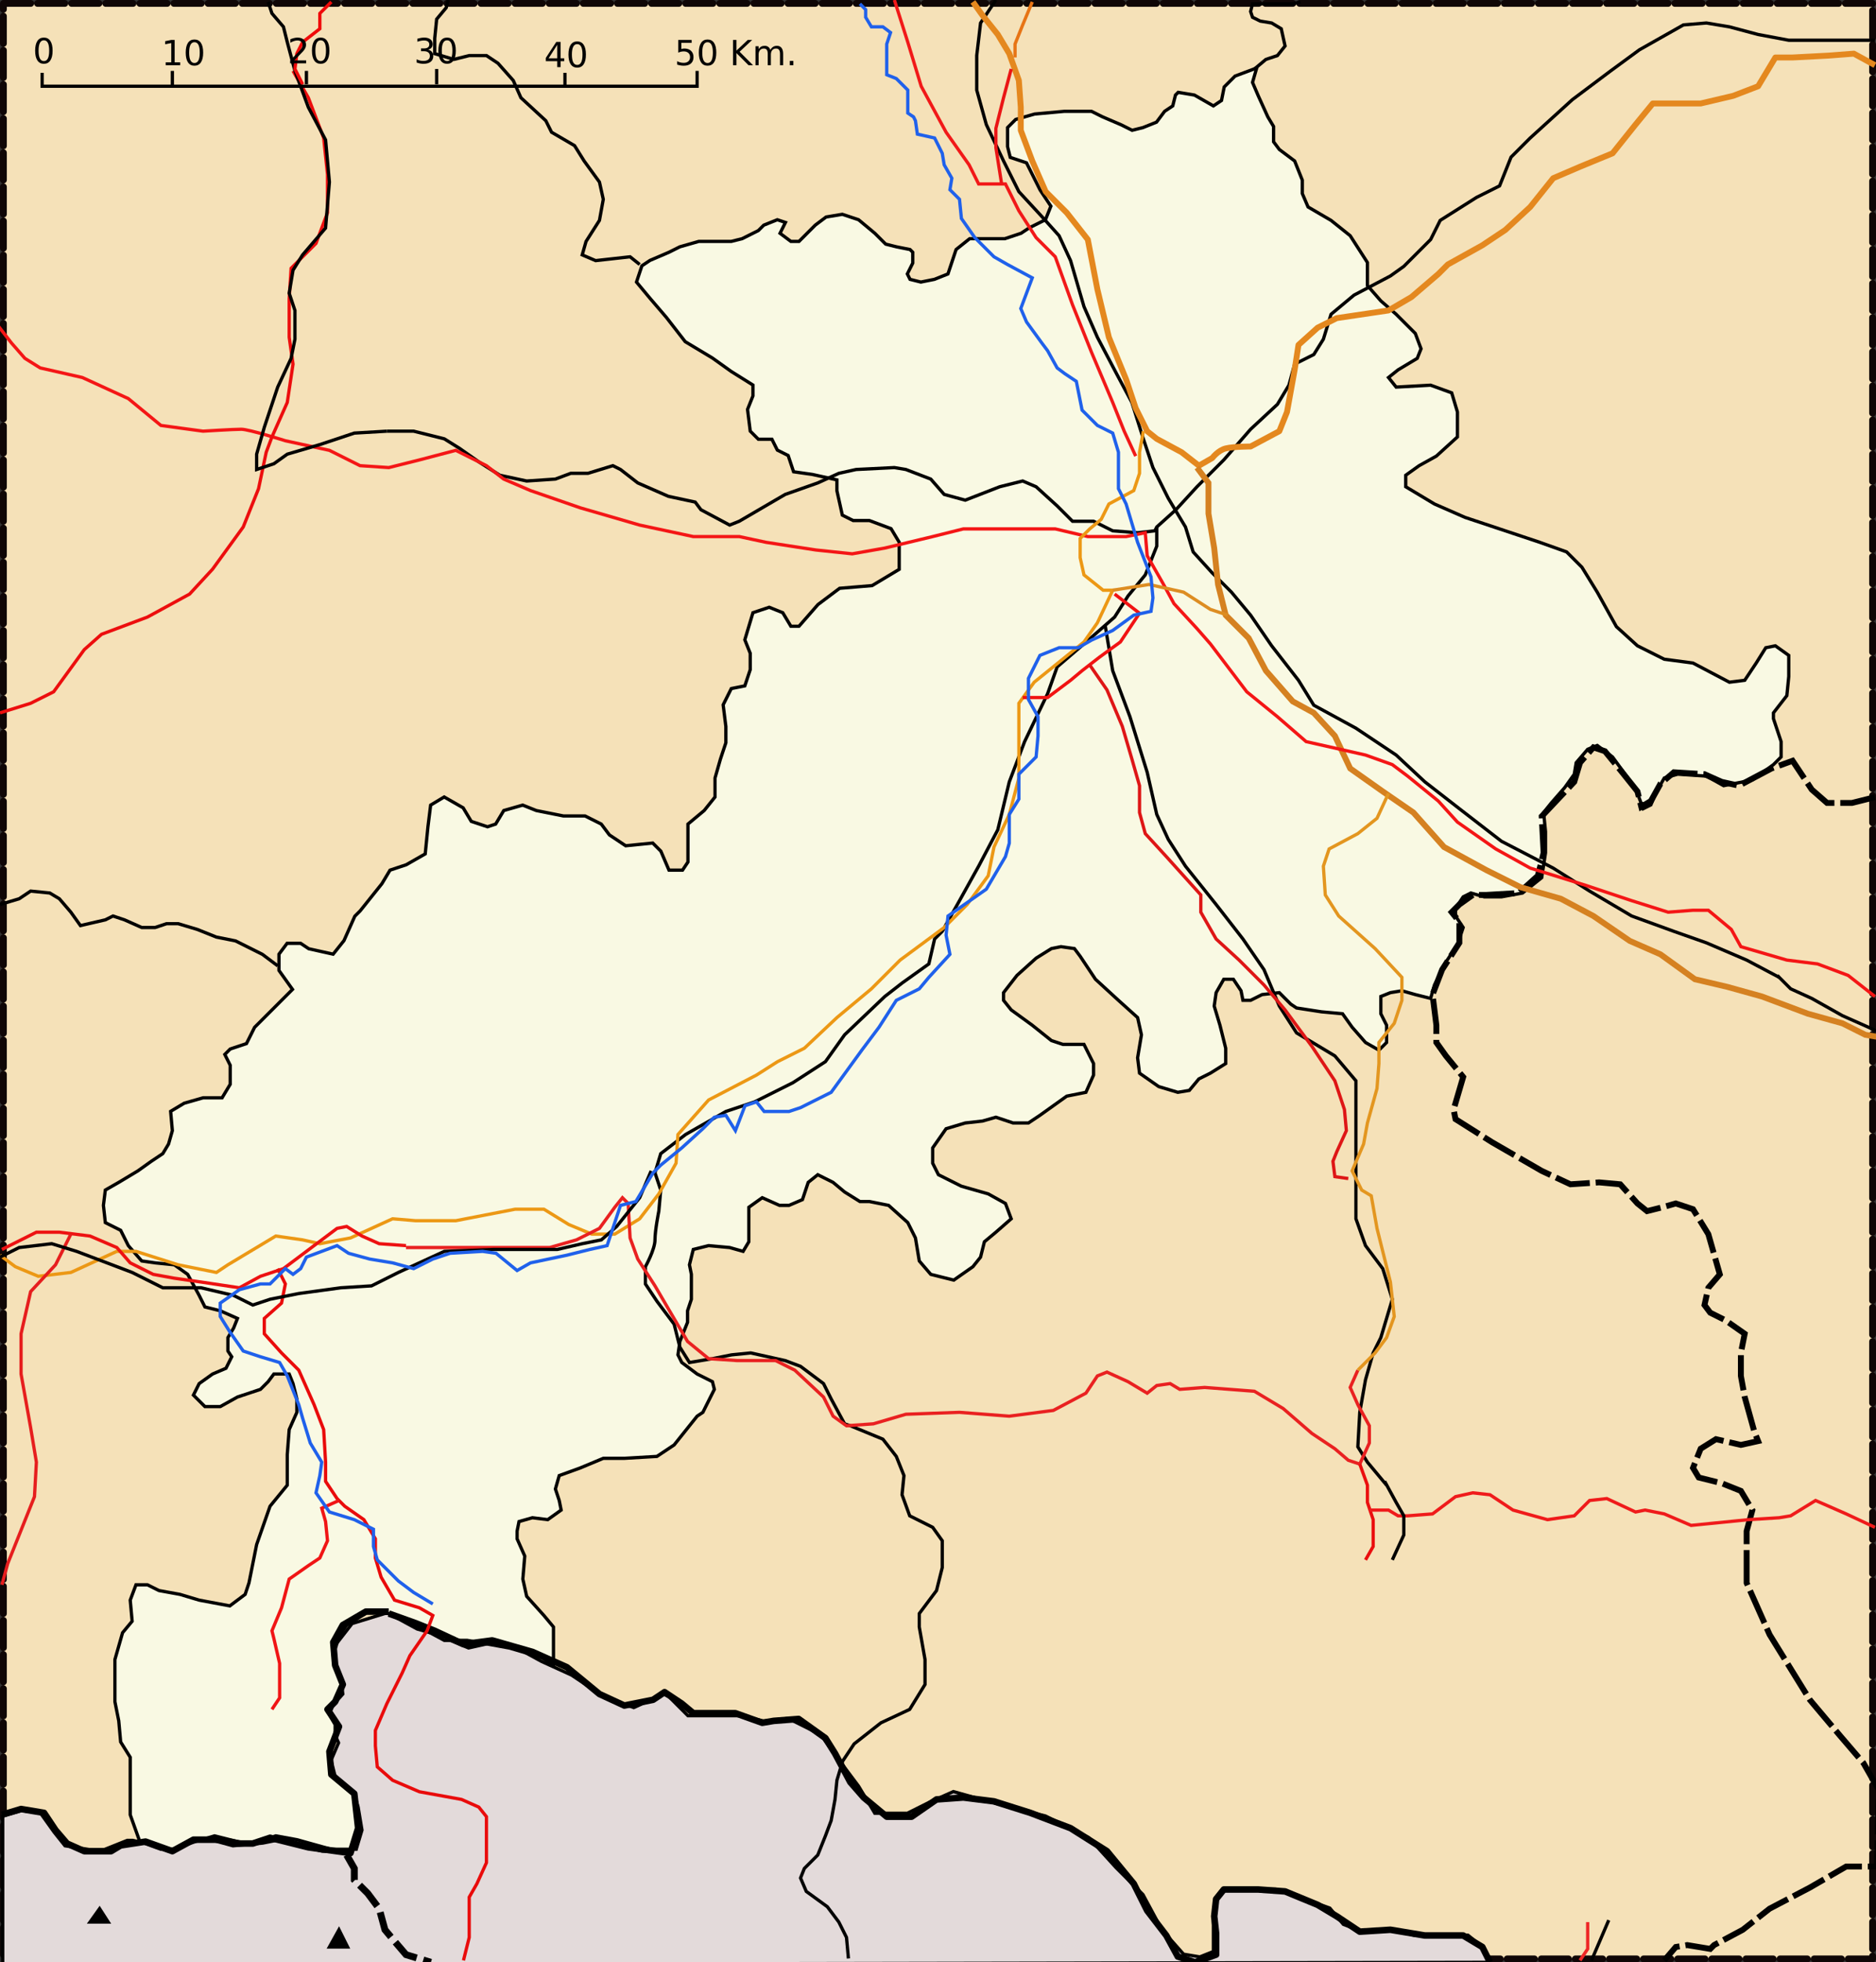 <?xml version="1.0" encoding="UTF-8" standalone="no"?>
<!-- Created with Inkscape (http://www.inkscape.org/) -->
<svg
   xmlns:dc="http://purl.org/dc/elements/1.1/"
   xmlns:cc="http://web.resource.org/cc/"
   xmlns:rdf="http://www.w3.org/1999/02/22-rdf-syntax-ns#"
   xmlns:svg="http://www.w3.org/2000/svg"
   xmlns="http://www.w3.org/2000/svg"
   xmlns:sodipodi="http://sodipodi.sourceforge.net/DTD/sodipodi-0.dtd"
   xmlns:inkscape="http://www.inkscape.org/namespaces/inkscape"
   width="573"
   height="599"
   id="svg2"
   sodipodi:version="0.32"
   inkscape:version="0.44"
   version="1.0"
   sodipodi:docbase="C:\Documents and Settings\GQG\Mes documents\Mes images\CARTES SVG"
   sodipodi:docname="573x599-Carte-Haute-Garonne-A.svg">
  <rect width="100%" height="100%" fill="#333333" stroke="none"/>
  <defs
     id="defs4" />
  <sodipodi:namedview
     id="base"
     pagecolor="#ffffff"
     bordercolor="#666666"
     borderopacity="1.0"
     inkscape:pageopacity="0.0"
     inkscape:pageshadow="2"
     inkscape:zoom="0.85475793"
     inkscape:cx="286.5"
     inkscape:cy="299.5"
     inkscape:document-units="px"
     inkscape:current-layer="layer1"
     inkscape:window-width="1024"
     inkscape:window-height="708"
     inkscape:window-x="-4"
     inkscape:window-y="-4" />
  <g
     inkscape:label="Calque 1"
     inkscape:groupmode="layer"
     id="layer1"
     transform="translate(-536.357,-430.005)">
    <rect
       style="opacity:1;fill:#f5e1b8;fill-opacity:1;stroke:#0f0606;stroke-width:2.084;stroke-linecap:round;stroke-linejoin:round;stroke-miterlimit:4;stroke-dasharray:8.335, 2.084;stroke-dashoffset:0;stroke-opacity:1"
       id="rect24203"
       width="570.916"
       height="596.916"
       x="537.399"
       y="431.047" />
    <path
       style="fill:#e3dada;fill-rule:evenodd;stroke:black;stroke-width:1px;stroke-linecap:butt;stroke-linejoin:miter;stroke-opacity:1;fill-opacity:1"
       d="M 0.827,554.328 L 0.827,599.827 L 454.993,599 L 452.511,594.036 L 448.375,590.727 L 440.102,590.727 L 431.83,590.727 L 425.211,589.073 L 416.939,589.9 L 410.321,587.418 L 406.185,582.455 L 397.085,579.146 L 389.639,576.664 L 373.921,576.664 L 371.44,579.146 L 370.612,586.591 L 370.612,595.691 L 366.476,597.345 L 361.512,596.518 L 354.894,589.073 L 349.104,578.319 L 340.831,570.046 L 332.558,560.946 L 319.322,554.328 L 306.086,551.019 L 291.195,546.883 L 283.75,550.192 L 277.132,553.501 L 267.205,553.501 L 262.241,545.228 L 257.278,538.61 L 250.66,529.51 L 240.733,524.547 L 233.287,525.374 L 226.669,523.719 L 219.224,523.719 L 210.124,523.719 L 204.333,517.929 L 202.679,517.101 L 193.579,521.238 L 184.479,517.929 L 174.552,511.31 L 165.452,507.174 L 156.352,502.211 L 150.561,501.383 L 143.116,503.038 L 133.189,498.902 L 127.398,497.247 L 118.298,492.284 L 107.544,495.593 L 101.753,503.038 L 103.407,512.965 L 103.407,516.274 L 100.098,524.547 L 103.407,531.992 L 100.926,537.783 L 100.926,541.919 L 105.062,547.71 L 109.198,552.673 L 108.371,561.773 L 106.716,565.082 L 98.444,565.082 L 84.38,561.773 L 80.244,562.601 L 71.144,563.428 L 62.044,560.946 L 51.29,564.255 L 40.536,561.773 L 38.881,561.773 L 30.609,565.082 L 19.854,563.428 L 16.545,559.292 L 12.409,553.501 L 6.618,552.673 L 0.827,554.328 z "
       id="path26036"
       transform="translate(536.357,430.005)" />
    <path
       style="fill:#f9f9e3;fill-rule:evenodd;stroke:black;stroke-width:1px;stroke-linecap:butt;stroke-linejoin:miter;stroke-opacity:1;fill-opacity:1"
       d="M 383.849,20.745 L 377.23,23.227 L 373.921,26.536 L 373.094,30.673 L 370.612,32.327 L 364.822,29.018 L 359.858,28.191 L 359.031,29.018 L 358.203,32.327 L 355.722,33.982 L 353.24,37.291 L 349.104,38.945 L 345.795,39.772 L 342.486,38.118 L 336.695,35.636 L 333.386,33.982 L 325.113,33.982 L 316.013,34.809 L 310.222,36.463 L 307.741,38.945 L 307.741,44.736 L 308.568,48.045 L 313.531,49.7 L 317.668,57.972 L 320.977,62.936 L 319.322,67.072 L 314.359,69.554 L 311.877,71.208 L 306.913,72.863 L 300.295,72.863 L 296.159,72.863 L 292.023,76.172 L 289.541,83.617 L 285.405,85.272 L 281.268,86.099 L 277.959,85.272 L 277.132,83.617 L 278.787,80.308 L 278.787,76.999 L 277.959,76.172 L 273.823,75.345 L 270.514,74.517 L 267.205,71.208 L 262.241,67.072 L 257.278,65.417 L 252.314,66.245 L 249.005,68.727 L 244.042,73.69 L 241.56,73.69 L 238.251,71.208 L 239.905,67.899 L 237.424,67.072 L 233.287,68.727 L 231.633,70.381 L 226.669,72.863 L 223.36,73.69 L 213.433,73.69 L 207.642,75.345 L 204.333,76.999 L 198.542,79.481 L 196.061,81.135 L 194.406,86.099 L 198.542,91.063 L 203.506,96.853 L 209.297,104.299 L 217.569,109.262 L 223.36,113.399 L 229.978,117.535 L 229.978,120.844 L 228.324,124.98 L 229.151,131.598 L 231.633,134.08 L 235.769,134.08 L 237.424,137.389 L 240.733,139.044 L 242.387,144.007 L 248.178,144.834 L 255.623,146.489 L 255.623,149.798 L 257.278,157.243 L 260.587,158.898 L 265.55,158.898 L 272.168,161.38 L 274.65,165.516 L 274.65,173.789 L 266.378,178.752 L 256.45,179.579 L 249.832,184.543 L 244.042,191.161 L 241.56,191.161 L 239.078,187.025 L 234.942,185.37 L 229.978,187.025 L 227.496,195.297 L 229.151,199.434 L 229.151,204.397 L 227.496,209.361 L 223.36,210.188 L 220.878,215.151 L 221.706,221.77 L 221.706,226.733 L 220.051,231.697 L 218.397,237.488 L 218.397,243.278 L 215.088,247.415 L 210.124,251.551 L 210.124,256.514 L 210.124,263.133 L 208.469,265.614 L 204.333,265.614 L 201.851,259.824 L 199.37,257.342 L 191.097,258.169 L 186.133,254.86 L 183.652,251.551 L 178.688,249.069 L 172.07,249.069 L 163.797,247.415 L 159.661,245.76 L 153.87,247.415 L 151.389,251.551 L 148.907,252.378 L 143.943,250.724 L 141.461,246.587 L 135.671,243.278 L 131.534,245.76 L 130.707,252.378 L 129.88,260.651 L 124.089,263.96 L 119.125,265.614 L 116.644,269.751 L 110.026,278.023 L 108.371,279.678 L 105.062,287.123 L 101.753,291.259 L 94.308,289.605 L 91.826,287.95 L 87.69,287.95 L 85.208,291.259 L 85.208,296.223 L 89.344,302.014 L 86.862,304.496 L 82.726,308.632 L 77.762,313.595 L 75.281,318.559 L 70.317,320.213 L 68.663,321.868 L 70.317,325.177 L 70.317,330.968 L 67.835,335.104 L 62.044,335.104 L 56.254,336.759 L 52.117,339.24 L 52.646,345.127 L 51.477,349.222 L 49.722,352.146 L 46.212,354.486 L 42.117,357.411 L 36.268,360.921 L 32.173,363.261 L 31.588,367.94 L 32.173,373.205 L 36.853,375.545 L 39.192,380.225 L 43.287,384.904 L 47.382,385.489 L 53.231,386.074 L 57.326,388.999 L 60.836,395.434 L 62.591,398.943 L 67.271,400.113 L 72.535,402.453 L 71.365,405.378 L 69.61,408.303 L 69.61,412.397 L 70.78,414.152 L 69.025,417.662 L 64.931,419.417 L 60.836,422.342 L 59.081,425.852 L 62.591,429.361 L 67.271,429.361 L 72.535,426.437 L 79.555,424.097 L 81.895,421.757 L 83.649,419.417 L 88.329,419.417 L 89.499,422.342 L 90.669,427.021 L 90.669,431.116 L 88.329,436.381 L 87.744,443.985 L 87.744,453.345 L 82.479,459.779 L 78.385,471.479 L 76.045,483.178 L 74.875,486.688 L 70.195,490.197 L 60.836,488.442 L 54.986,486.688 L 48.552,485.518 L 45.042,483.763 L 41.532,483.763 L 39.777,488.442 L 40.362,494.877 L 37.438,498.387 L 35.098,506.576 L 35.098,511.841 L 35.098,519.445 L 36.268,525.295 L 36.853,531.729 L 39.777,536.409 L 39.777,541.089 L 39.777,547.523 L 39.777,553.958 L 42.702,562.147 L 49.137,564.487 L 52.646,564.487 L 59.666,562.147 L 65.516,560.393 L 72.535,562.147 L 77.215,562.732 L 84.234,560.393 L 90.669,561.562 L 101.198,564.487 L 108.803,564.487 L 110.558,558.638 L 109.388,551.618 L 108.218,547.523 L 102.368,542.259 L 101.198,537.579 L 101.198,534.069 L 102.368,529.39 L 102.368,526.465 L 100.028,522.37 L 104.708,517.105 L 104.123,512.426 L 101.783,505.406 L 103.538,499.557 L 105.878,496.047 L 112.312,491.952 L 118.747,492.537 L 128.106,496.632 L 135.711,500.727 L 142.73,500.727 L 155.6,503.066 L 165.544,505.991 L 169.054,508.331 L 169.054,502.481 L 169.054,496.632 L 166.129,493.122 L 160.864,487.272 L 159.694,482.008 L 160.279,474.988 L 157.939,469.724 L 157.939,467.384 L 158.524,464.459 L 162.619,463.289 L 167.299,463.874 L 171.394,460.949 L 170.809,458.024 L 169.639,454.515 L 170.809,450.42 L 177.243,448.08 L 184.263,445.155 L 190.697,445.155 L 200.642,444.57 L 205.906,441.061 L 210.586,435.211 L 212.926,432.286 L 214.681,431.116 L 218.19,424.097 L 217.605,421.757 L 212.926,419.417 L 208.246,415.907 L 207.076,413.567 L 207.661,409.473 L 210.001,403.623 L 210.001,400.113 L 211.171,396.604 L 211.171,394.264 L 211.171,388.999 L 210.586,386.074 L 211.756,381.395 L 216.436,380.225 L 222.87,380.81 L 226.965,381.979 L 228.72,379.055 L 228.72,375.545 L 228.72,371.45 L 228.72,368.525 L 232.814,365.601 L 238.079,367.94 L 241.004,367.94 L 245.099,366.186 L 246.854,360.921 L 249.778,358.581 L 254.458,360.921 L 257.968,363.846 L 262.647,366.771 L 265.572,366.771 L 271.422,367.94 L 277.271,373.205 L 279.611,377.885 L 280.781,384.904 L 284.291,388.999 L 291.311,390.754 L 297.16,386.659 L 299.5,383.734 L 300.67,379.055 L 304.18,376.13 L 308.859,372.035 L 307.104,367.355 L 301.84,364.431 L 293.65,362.091 L 286.631,358.581 L 284.876,355.071 L 284.876,350.392 L 288.971,344.542 L 294.82,342.787 L 300.085,342.202 L 304.18,341.032 L 309.444,342.787 L 314.124,342.787 L 317.634,340.447 L 321.729,337.522 L 325.823,334.598 L 331.673,333.428 L 334.013,328.163 L 334.013,324.653 L 331.088,318.804 L 324.653,318.804 L 321.144,317.634 L 318.219,315.294 L 315.294,312.954 L 308.859,308.274 L 306.52,305.35 L 306.52,303.01 L 310.614,297.745 L 316.464,292.48 L 321.144,289.556 L 324.068,288.971 L 328.163,289.556 L 329.918,291.896 L 334.598,298.915 L 341.617,305.35 L 347.467,310.614 L 348.637,315.879 L 348.052,319.389 L 347.467,322.898 L 348.052,327.578 L 353.901,331.673 L 359.751,333.428 L 363.261,332.843 L 366.186,329.333 L 369.695,327.578 L 374.375,324.653 L 374.375,319.974 L 372.62,312.954 L 370.865,307.104 L 371.45,303.01 L 373.79,298.915 L 376.715,298.915 L 379.055,302.425 L 379.64,305.35 L 381.979,305.35 L 385.489,303.595 L 385.489,303.595 L 390.754,303.01 L 394.264,306.52 L 396.019,307.689 L 403.623,308.859 L 410.058,309.444 L 412.982,313.539 L 417.077,318.219 L 421.172,320.559 L 423.512,318.219 L 423.512,312.954 L 421.757,309.444 L 421.757,304.18 L 424.682,303.01 L 428.191,302.425 L 432.286,303.595 L 436.966,304.765 L 438.136,300.67 L 441.646,293.65 L 445.155,288.386 L 446.91,283.121 L 444.57,279.611 L 444.57,277.271 L 446.91,273.762 L 449.25,272.592 L 453.345,273.762 L 458.609,273.762 L 465.044,272.592 L 470.894,267.912 L 472.063,260.308 L 472.063,253.873 L 471.479,248.023 L 473.818,245.099 L 477.913,240.419 L 480.838,236.324 L 481.423,232.814 L 484.933,228.72 L 487.857,227.55 L 492.537,231.06 L 497.217,237.494 L 500.142,242.174 L 501.896,246.854 L 504.236,245.684 L 505.991,241.589 L 508.331,237.494 L 512.426,236.324 L 521.2,236.909 L 526.465,239.834 L 535.239,238.079 L 541.674,233.399 L 544.014,231.06 L 544.014,226.38 L 541.674,219.36 L 541.674,217.605 L 545.769,212.341 L 546.354,206.491 L 546.354,200.057 L 542.259,197.132 L 539.334,197.717 L 536.409,202.396 L 532.899,207.661 L 528.22,208.246 L 517.105,202.396 L 508.331,201.227 L 500.142,197.132 L 493.707,191.282 L 487.857,180.753 L 483.178,173.148 L 478.498,168.469 L 470.309,165.544 L 463.289,163.204 L 447.495,157.939 L 438.136,153.845 L 429.361,148.58 L 429.361,145.07 L 433.456,142.146 L 438.721,139.221 L 445.155,133.371 L 445.155,125.767 L 443.4,119.917 L 436.966,117.577 L 426.437,118.162 L 424.097,115.237 L 427.021,112.897 L 432.871,109.388 L 434.041,106.463 L 432.286,101.783 L 426.437,95.934 L 421.757,91.839 L 417.662,87.159 L 417.662,80.14 L 412.397,71.95 L 406.548,67.271 L 399.528,63.176 L 397.773,59.081 L 397.773,54.986 L 395.434,49.137 L 390.754,45.627 L 388.999,43.287 L 388.999,38.607 L 387.244,35.683 L 384.319,29.248 L 382.564,25.153 L 383.849,20.745 z "
       id="path1966"
       transform="translate(536.357,430.005)" />
    <path
       style="fill:none;fill-rule:evenodd;stroke:black;stroke-width:1px;stroke-linecap:butt;stroke-linejoin:miter;stroke-opacity:1"
       d="M 383.149,21.059 L 386.659,18.134 L 390.169,16.964 L 392.509,14.039 L 391.339,8.774 L 388.414,7.02 L 384.904,6.435 L 382.564,5.265 L 381.979,3.51 L 382.564,1.17 L 386.659,1.17 L 394.849,1.17 L 397.188,0.585"
       id="path1958"
       transform="translate(536.357,430.005)" />
    <path
       style="fill:none;fill-rule:evenodd;stroke:black;stroke-width:1px;stroke-linecap:butt;stroke-linejoin:miter;stroke-opacity:1"
       d="M 195.377,80.725 L 192.452,78.385 L 187.188,78.97 L 181.923,79.555 L 177.828,77.8 L 178.998,73.705 L 183.093,67.271 L 184.263,60.836 L 183.093,55.571 L 178.413,49.137 L 175.488,44.457 L 168.469,40.362 L 166.714,36.853 L 159.109,29.833 L 156.77,24.568 L 152.09,19.304 L 148.58,16.964 L 143.315,16.964 L 138.636,18.134 L 132.786,16.379 L 132.786,11.699 L 133.371,5.85 L 136.296,2.34 L 136.881,-3.1605396e-007"
       id="path1960"
       transform="translate(536.357,430.005)" />
    <path
       style="fill:none;fill-rule:evenodd;stroke:black;stroke-width:1px;stroke-linecap:butt;stroke-linejoin:miter;stroke-opacity:1"
       d="M 572.677,12.284 L 566.827,12.284 L 556.883,12.284 L 546.354,12.284 L 536.994,10.529 L 528.22,8.189 L 521.2,7.02 L 514.181,7.604 L 500.727,15.209 L 491.952,21.644 L 480.253,30.418 L 467.384,42.117 L 461.534,47.967 L 458.024,56.741 L 451.005,60.251 L 439.891,67.271 L 436.966,73.12 L 428.776,81.31 L 424.682,84.234 L 413.567,90.084 L 406.548,95.934 L 404.208,103.538 L 401.283,108.218 L 395.434,111.143 L 393.679,117.577 L 390.169,123.427 L 381.979,131.031 L 373.79,140.391 L 365.601,148.58 L 359.166,155.6 L 353.316,160.864 L 352.731,162.034 L 347.467,162.619 L 339.862,162.034 L 334.013,159.109 L 327.578,159.109 L 322.898,154.43 L 316.464,148.58 L 312.369,146.825 L 305.35,148.58 L 294.82,152.675 L 288.386,150.92 L 284.291,146.24 L 276.687,143.315 L 273.177,142.73 L 261.478,143.315 L 256.213,144.485 L 249.778,147.41 L 239.834,150.92 L 232.814,155.015 L 225.795,159.109 L 222.87,160.279 L 214.096,155.6 L 212.341,153.26 L 204.151,151.505 L 194.792,147.41 L 189.527,143.315 L 187.188,142.146 L 179.583,144.485 L 174.318,144.485 L 169.639,146.24 L 160.864,146.825 L 152.675,145.07 L 146.24,140.976 L 140.391,136.881 L 135.711,133.956 L 126.352,131.616 L 118.162,131.616"
       id="path1962"
       transform="translate(536.357,430.005)" />
    <path
       style="fill:none;fill-rule:evenodd;stroke:black;stroke-width:1px;stroke-linecap:butt;stroke-linejoin:miter;stroke-opacity:1"
       d="M 304.18,-3.1605396e-007 L 299.5,7.02 L 298.33,16.964 L 298.33,27.493 L 301.255,38.022 L 306.52,49.137 L 311.199,58.496 L 318.219,66.101 L 323.483,71.95 L 326.993,79.555 L 331.088,93.594 L 335.183,102.953 L 341.032,114.067 L 345.712,122.842 L 349.222,133.956 L 352.146,142.73 L 356.826,152.09 L 362.091,160.864 L 364.431,168.469 L 370.28,174.903 L 376.13,180.753 L 381.979,187.772 L 388.414,197.132 L 396.604,207.661 L 401.283,215.266 L 414.152,222.285 L 426.437,230.475 L 435.211,238.664 L 445.74,246.854 L 458.609,256.798 L 474.403,264.987 L 485.518,272.007 L 498.387,279.611 L 511.256,284.291 L 521.2,287.801 L 533.484,293.065 L 543.429,298.33"
       id="path1964"
       transform="translate(536.357,430.005)" />
    <path
       style="fill:none;fill-rule:evenodd;stroke:black;stroke-width:1.8;stroke-linecap:butt;stroke-linejoin:miter;stroke-opacity:1;stroke-miterlimit:4;stroke-dasharray:10.8,1.8;stroke-dashoffset:0"
       d="M 572.677,243.344 L 565.657,245.099 L 558.053,245.099 L 553.373,241.004 L 549.863,235.739 L 547.523,232.229 L 541.089,234.569 L 531.145,239.834 L 525.88,238.664 L 520.615,236.324 L 511.256,235.739 L 507.161,239.249 L 504.236,244.514 L 501.312,246.269 L 500.142,241.589 L 495.462,235.739 L 490.197,229.305 L 486.688,228.135 L 482.593,232.814 L 480.838,238.664 L 470.894,249.193 L 471.479,260.308 L 469.724,267.327 L 463.874,272.592 L 453.93,273.177 L 449.835,273.177 L 445.74,276.102 L 443.4,278.441 L 445.74,281.366 L 445.74,287.801 L 440.476,295.99 L 437.551,303.595 L 438.721,312.954 L 438.721,318.219 L 441.646,322.313 L 446.91,328.748 L 443.985,338.692 L 444.57,341.617 L 455.685,348.637 L 470.894,357.411 L 479.668,361.506 L 488.442,360.921 L 494.877,361.506 L 500.142,367.355 L 503.066,369.695 L 507.746,368.525 L 511.841,367.355 L 517.105,369.11 L 521.785,376.715 L 525.295,388.999 L 521.785,393.094 L 520.615,398.358 L 522.37,400.698 L 527.05,403.038 L 532.899,407.133 L 531.729,412.982 L 531.729,420.002 L 532.899,426.437 L 535.824,436.966 L 536.994,439.891 L 531.729,441.061 L 524.125,439.306 L 519.445,442.23 L 517.105,448.08 L 518.86,451.005 L 525.88,452.76 L 531.729,455.1 L 535.239,460.949 L 533.484,467.384 L 533.484,476.158 L 533.484,483.178 L 540.504,498.972 L 552.788,518.86 L 562.147,529.975 L 569.167,538.164 L 573.847,546.354 L 573.262,569.752 L 563.902,569.752 L 552.788,576.187 L 540.504,582.621 L 532.314,589.056 L 523.54,593.735 L 522.37,594.905 L 515.351,593.735 L 511.841,594.32 L 508.331,598.415"
       id="path1967"
       transform="translate(536.357,430.005)" />
    <path
       style="fill:none;fill-rule:evenodd;stroke:black;stroke-width:2;stroke-linecap:butt;stroke-linejoin:round;stroke-opacity:1;stroke-miterlimit:4;stroke-dasharray:none"
       d="M 455.1,599 L 452.76,594.32 L 446.91,590.811 L 435.211,590.811 L 424.682,589.056 L 415.322,589.641 L 408.303,584.961 L 402.453,581.451 L 392.509,577.356 L 384.319,576.771 L 373.79,576.771 L 371.45,579.696 L 370.865,584.961 L 371.45,590.226 L 371.45,596.66 L 365.016,599 L 359.751,597.245 L 356.241,590.811 L 350.392,583.206 L 346.297,575.017 L 338.107,565.072 L 326.993,558.053 L 314.709,553.373 L 303.595,549.863 L 294.235,548.693 L 286.046,549.278 L 278.441,554.543 L 270.837,554.543 L 263.817,548.693 L 259.723,544.014 L 255.043,535.239 L 252.118,530.56 L 243.929,524.71 L 236.324,525.295 L 232.814,525.88 L 224.625,522.955 L 222.285,522.955 L 211.756,522.955 L 208.246,520.03 L 202.981,516.521 L 199.472,518.86 L 190.697,520.615 L 183.093,517.105 L 173.148,508.916 L 162.619,504.236 L 150.335,500.727 L 141.561,501.896 L 132.786,497.802 L 126.937,495.462 L 118.747,492.537"
       id="path2857"
       transform="translate(536.357,430.005)" />
    <path
       style="fill:none;fill-rule:evenodd;stroke:black;stroke-width:1px;stroke-linecap:butt;stroke-linejoin:miter;stroke-opacity:1"
       d="M 259.138,597.83 L 258.553,591.396 L 256.213,586.716 L 252.703,582.036 L 246.269,577.356 L 244.514,573.262 L 245.684,570.337 L 249.778,566.242 L 252.118,560.393 L 253.873,555.713 L 255.043,549.278 L 255.628,543.429 L 257.383,537.579 L 260.893,532.314 L 269.082,525.88 L 277.856,521.785 L 282.536,514.181 L 282.536,506.576 L 280.781,496.632 L 280.781,492.537 L 286.046,485.518 L 287.801,478.498 L 287.801,470.309 L 284.876,466.214 L 277.856,462.704 L 275.517,456.27 L 276.102,450.42 L 273.762,444.57 L 269.667,439.306 L 259.723,435.211 L 257.968,434.626 L 253.873,427.021 L 251.533,422.342 L 244.514,417.077 L 239.834,415.322 L 229.305,412.982 L 223.455,413.567 L 217.605,414.737 L 210.586,415.907 L 207.661,411.228 L 205.906,404.208 L 200.642,397.188 L 197.132,391.924 L 197.132,386.659 C 197.132,386.659 200.057,381.395 200.057,378.47 C 200.057,375.545 201.227,369.695 201.227,369.695 L 201.812,363.261 L 200.057,357.996 L 201.812,352.146 L 209.416,346.297 L 221.7,339.277 L 230.475,336.353 L 242.174,330.503 L 252.118,324.068 L 257.968,315.879 L 270.252,304.18 L 275.517,300.085 L 283.706,294.235 L 285.461,286.631 L 287.801,284.291 L 293.065,274.932 L 298.915,264.402 L 304.765,253.288 L 308.274,238.664 L 312.954,226.38 L 319.974,211.756 L 322.898,203.566 L 331.088,196.547 L 340.447,188.357 L 344.542,181.923 L 349.807,175.488 L 353.316,166.714 L 353.316,160.864"
       id="path3744"
       transform="translate(536.357,430.005)" />
    <path
       style="fill:none;fill-rule:evenodd;stroke:black;stroke-width:1px;stroke-linecap:butt;stroke-linejoin:miter;stroke-opacity:1"
       d="M 337.522,190.697 L 339.862,204.736 L 345.127,218.775 L 350.392,235.739 L 353.316,248.608 L 356.826,256.213 L 362.091,264.402 L 371.45,276.102 L 379.64,286.631 L 386.074,295.99 L 390.754,307.104 L 396.019,315.294 L 407.718,322.313 L 414.152,329.918 L 414.152,344.542 L 414.152,360.921 L 414.152,372.035 L 417.077,380.225 L 422.342,387.244 L 425.267,396.604 L 421.757,408.303 L 419.417,412.982 L 417.077,421.172 L 415.322,431.116 L 414.737,441.646 L 417.662,446.325 L 423.512,453.345"
       id="path3746"
       transform="translate(536.357,430.005)" />
    <path
       style="fill:none;fill-rule:evenodd;stroke:#e4881f;stroke-width:1.8;stroke-linecap:butt;stroke-linejoin:round;stroke-opacity:1;stroke-miterlimit:4;stroke-dasharray:none"
       d="M 572.677,19.889 L 566.242,16.379 L 558.638,16.964 L 547.523,17.549 L 542.259,17.549 L 536.994,26.323 L 529.39,29.248 L 519.445,31.588 L 504.821,31.588 L 499.557,38.022 L 492.537,46.797 L 482.593,50.892 L 474.403,54.401 L 467.384,63.176 L 459.779,70.195 L 452.76,74.875 L 442.23,80.725 L 439.306,83.649 L 431.116,90.669 L 424.097,94.764 L 408.303,97.104 L 402.453,100.028 L 396.604,105.293 L 395.434,112.897 L 393.094,125.767 L 390.754,131.616 L 381.979,136.296 C 381.979,136.296 376.715,136.296 374.375,136.881 C 372.035,137.466 370.28,139.806 370.28,139.806 L 366.186,142.146 L 360.921,138.051 L 353.316,133.956 L 350.392,131.616 L 346.882,124.597 L 343.957,115.822 L 338.692,102.953 L 335.183,88.329 L 332.258,73.12 L 325.823,64.931 L 319.389,58.496 L 315.294,49.137 L 311.784,39.777 L 311.784,32.758 L 311.199,24.568 L 308.274,16.379 L 304.765,10.529 L 300.085,4.68 L 297.16,0.585"
       id="path3748"
       transform="translate(536.357,430.005)" />
    <path
       style="fill:none;fill-rule:evenodd;stroke:#d58121;stroke-width:1.8;stroke-linecap:butt;stroke-linejoin:miter;stroke-opacity:1;stroke-miterlimit:4;stroke-dasharray:none"
       d="M 365.601,142.73 L 369.11,147.41 L 369.11,156.77 L 370.865,167.299 L 372.035,178.413 L 374.375,187.772 L 381.395,194.792 L 386.659,204.736 L 394.849,214.096 L 401.283,217.605 L 407.718,224.625 L 412.397,234.569 L 422.342,241.589 L 431.701,248.023 L 441.061,258.553 L 453.93,265.572 L 464.459,270.837 L 476.743,274.347 L 486.688,279.611 L 497.802,287.216 L 507.161,291.311 L 517.69,298.915 L 527.635,301.255 L 538.164,304.18 L 552.203,309.444 L 562.732,312.369 L 569.752,315.879 L 573.262,316.464"
       id="path4635"
       transform="translate(536.357,430.005)" />
    <path
       style="fill:none;fill-rule:evenodd;stroke:black;stroke-width:1px;stroke-linecap:butt;stroke-linejoin:miter;stroke-opacity:1"
       d="M 542.844,297.745 L 546.938,301.84 L 553.373,304.765 L 562.732,310.029 L 573.262,314.709"
       id="path5522"
       transform="translate(536.357,430.005)" />
    <path
       style="fill:none;fill-rule:evenodd;stroke:#f41616;stroke-width:1px;stroke-linecap:butt;stroke-linejoin:miter;stroke-opacity:1"
       d="M 572.677,304.18 L 564.487,297.745 L 555.128,294.235 L 545.769,293.065 L 531.729,288.971 L 528.805,283.706 L 521.785,277.856 L 517.105,277.856 L 509.501,278.441 L 498.387,274.932 L 484.348,270.252 L 467.384,264.987 L 456.854,259.138 L 445.155,250.948 L 439.306,244.514 L 429.946,236.909 L 425.267,233.399 L 417.077,230.475 L 398.943,226.38 L 390.169,218.775 L 380.81,211.171 L 369.695,196.547 L 365.601,191.867 L 358.581,184.263 L 355.071,177.828 L 350.392,169.639 L 349.807,162.619 L 343.957,163.789 L 332.258,163.789 L 322.313,161.449 L 310.029,161.449 L 294.235,161.449 L 284.876,163.789 L 270.252,167.299 L 260.308,169.054 L 249.193,167.884 L 233.984,165.544 L 225.795,163.789 L 211.756,163.789 L 195.377,160.279 L 177.243,155.015 L 162.034,149.75 L 153.845,146.24 L 148.58,142.146 L 139.221,137.466 L 128.106,140.391 L 118.747,142.73 L 118.747,142.73 L 109.973,142.146 L 100.613,137.466 L 87.159,134.541 C 87.159,134.541 76.045,131.031 73.705,131.031 C 71.365,131.031 62.006,131.616 62.006,131.616 L 49.137,129.861 L 39.192,121.672 L 25.153,115.237 L 12.284,112.312 L 7.604,109.388 L 3.51,104.708 L -0.585,99.443"
       id="path5524"
       transform="translate(536.357,430.005)" />
    <path
       style="fill:none;fill-rule:evenodd;stroke:#ec0e0e;stroke-width:1px;stroke-linecap:butt;stroke-linejoin:miter;stroke-opacity:1"
       d="M 0,217.605 L 9.359,214.681 L 16.379,211.171 L 25.738,198.302 L 31.003,193.622 L 45.042,188.357 L 57.911,181.338 L 64.931,173.733 L 74.29,160.864 L 78.97,149.165 L 81.31,138.051 L 83.064,133.371 L 87.744,122.842 L 89.499,111.143 L 88.329,102.953 L 88.329,91.254 L 88.914,81.895 L 96.519,74.29 L 100.028,64.931 L 100.028,53.231 L 98.858,42.117 L 94.179,29.833 L 89.499,21.644"
       id="path6411"
       transform="translate(536.357,430.005)" />
    <path
       style="fill:none;fill-rule:evenodd;stroke:black;stroke-width:1px;stroke-linecap:butt;stroke-linejoin:miter;stroke-opacity:1"
       d="M 118.162,131.616 L 108.218,132.201 L 97.688,135.711 L 87.744,138.636 L 83.649,141.561 L 78.385,143.315 L 78.385,138.636 L 80.725,130.446 L 84.819,118.162 L 88.914,109.388 L 90.084,103.538 L 90.084,94.764 L 88.329,89.499 L 89.499,82.479 L 92.424,77.8 L 99.443,69.61 L 100.613,55.571 L 99.443,42.702 L 94.179,32.758 L 90.084,21.644 L 87.744,12.869 L 86.574,8.189 L 83.064,4.095 L 81.895,0.585"
       id="path7298"
       transform="translate(536.357,430.005)" />
    <path
       style="fill:none;fill-rule:evenodd;stroke:#ef0a0a;stroke-width:1px;stroke-linecap:butt;stroke-linejoin:miter;stroke-opacity:1"
       d="M 101.198,0.585 L 97.688,4.095 L 97.688,8.774 L 92.424,12.869 L 90.669,16.379 L 90.084,21.059 L 92.424,25.738"
       id="path7300"
       transform="translate(536.357,430.005)" />
    <path
       style="fill:none;fill-rule:evenodd;stroke:#f11919;stroke-width:1px;stroke-linecap:butt;stroke-linejoin:miter;stroke-opacity:1"
       d="M 273.177,-3.1605396e-007 L 277.271,12.869 L 281.366,26.323 L 288.971,40.362 L 295.99,50.307 L 298.915,56.156 L 307.104,56.156 L 311.199,64.346 L 316.464,72.535 L 322.313,78.385 L 327.578,93.009 L 333.428,107.633 L 339.862,122.842 L 343.372,131.616 L 346.882,139.221"
       id="path8187"
       transform="translate(536.357,430.005)" />
    <path
       style="fill:none;fill-rule:evenodd;stroke:#ea1515;stroke-width:1px;stroke-linecap:butt;stroke-linejoin:miter;stroke-opacity:1"
       d="M 308.859,21.059 L 306.52,29.833 L 304.18,39.192 L 304.18,45.042 L 305.935,56.156"
       id="path9074"
       transform="translate(536.357,430.005)" />
    <path
       style="fill:none;fill-rule:evenodd;stroke:#e77415;stroke-width:1px;stroke-linecap:butt;stroke-linejoin:miter;stroke-opacity:1"
       d="M 315.294,0.585 L 312.369,7.604 L 310.029,13.454 L 310.029,17.549"
       id="path9961"
       transform="translate(536.357,430.005)" />
    <path
       style="fill:none;fill-rule:evenodd;stroke:#ec9815;stroke-width:1px;stroke-linecap:butt;stroke-linejoin:miter;stroke-opacity:1"
       d="M 349.222,131.616 L 348.052,138.051 L 348.052,144.485 L 346.297,149.75 L 338.692,153.845 L 336.353,158.524 L 332.843,161.449 L 329.918,164.374 L 329.918,170.224 L 331.088,175.488 L 336.938,180.168 L 339.862,180.168 L 335.183,190.112 L 331.088,195.962 L 315.879,208.246 L 311.199,214.681 L 311.199,227.55 L 311.199,237.494 L 308.274,248.608 L 303.595,258.553 L 301.84,267.327 L 295.405,276.102 L 288.386,283.121 L 274.932,293.065 L 266.157,301.84 L 255.628,310.614 L 245.684,319.974 L 237.494,324.068 L 231.06,328.163 L 216.436,335.768 L 207.076,346.297 L 206.491,355.071 L 201.227,364.431 L 195.377,372.035 L 187.772,376.715 L 180.753,376.715 L 173.733,373.79 L 166.129,369.11 L 157.354,369.11 L 139.221,372.62 L 126.937,372.62 L 119.917,372.035 L 107.048,377.885 L 97.688,379.64 L 92.424,378.47 L 84.234,377.3 L 69.61,386.074 L 66.101,388.414 L 54.401,386.074 L 41.532,381.979 L 35.683,381.979 L 21.644,388.414 L 11.699,389.584 L 4.68,386.659 L 0,383.149"
       id="path10848"
       transform="translate(536.357,430.005)" />
    <path
       style="fill:none;fill-rule:evenodd;stroke:#e92121;stroke-width:1px;stroke-linecap:butt;stroke-linejoin:miter;stroke-opacity:1"
       d="M 124.012,380.81 L 133.956,380.81 L 151.505,380.81 L 167.884,380.81 L 176.073,378.47 L 183.093,374.96 L 187.772,368.525 L 190.112,365.601 L 191.867,367.355 L 192.452,377.885 L 194.792,384.319 L 200.057,392.509 L 204.151,399.528 L 210.001,409.473 L 216.436,414.737 L 225.21,415.322 L 236.909,415.322 L 242.759,418.247 L 251.533,426.437 L 254.458,432.286 L 258.553,435.211 L 266.742,434.626 L 276.687,431.701 L 293.065,431.116 L 308.274,432.286 L 321.729,430.531 L 331.673,425.267 L 335.183,420.002 L 338.107,418.832 L 344.542,421.757 L 350.392,425.267 L 353.316,422.927 L 357.411,422.342 L 360.336,424.097 L 367.94,423.512 L 383.149,424.682 L 391.924,429.946 L 400.698,437.551 L 407.718,442.23 L 411.812,445.74 L 415.322,446.91 L 418.247,440.476 L 418.247,435.211 L 414.737,428.776 L 412.397,423.512 L 414.737,418.247"
       id="path11735"
       transform="translate(536.357,430.005)" />
    <path
       style="fill:none;fill-rule:evenodd;stroke:#f11313;stroke-width:1px;stroke-linecap:butt;stroke-linejoin:miter;stroke-opacity:1"
       d="M 340.447,181.338 L 348.052,187.188 L 342.202,195.962 L 335.768,200.642 L 330.503,204.736 L 326.993,207.661 L 319.974,212.926 L 312.369,212.926"
       id="path12622"
       transform="translate(536.357,430.005)" />
    <path
       style="fill:none;fill-rule:evenodd;stroke:#de1616;stroke-width:1px;stroke-linecap:butt;stroke-linejoin:miter;stroke-opacity:1"
       d="M 332.843,202.981 L 338.107,210.586 L 342.787,221.7 L 345.712,231.645 L 348.052,239.834 L 348.052,248.023 L 349.807,254.458 L 356.241,261.478 L 361.506,267.327 L 366.771,273.177 L 366.771,278.441 L 371.45,286.631 L 378.47,293.065 L 386.074,300.67 L 392.509,308.274 L 400.698,319.389 L 407.718,329.918 L 410.643,338.692 L 411.228,345.127 L 408.303,351.562 L 407.133,354.486 L 407.718,359.166 L 411.812,359.751"
       id="path13509"
       transform="translate(536.357,430.005)" />
    <path
       style="fill:none;fill-rule:evenodd;stroke:#dd8d22;stroke-width:1px;stroke-linecap:butt;stroke-linejoin:miter;stroke-opacity:1"
       d="M 339.862,180.168 L 350.977,178.413 L 361.506,180.753 L 369.695,186.018 L 374.96,187.772"
       id="path14396"
       transform="translate(536.357,430.005)" />
    <path
       style="fill:none;fill-rule:evenodd;stroke:#e39620;stroke-width:1px;stroke-linecap:butt;stroke-linejoin:miter;stroke-opacity:1"
       d="M 424.097,242.174 L 420.587,249.778 L 414.737,254.458 L 405.963,259.138 L 404.208,264.402 L 404.793,273.177 L 408.888,279.611 L 420.002,289.556 L 428.191,298.33 L 428.191,305.35 L 425.852,312.369 L 421.172,318.219 L 421.172,324.653 L 420.587,332.258 L 417.662,342.787 L 416.492,349.222 L 412.982,357.411 L 415.907,363.261 L 418.832,365.016 L 420.587,374.96 L 424.682,391.339 L 425.852,401.868 L 423.512,408.303 L 420.002,412.982 L 414.737,418.247"
       id="path15283"
       transform="translate(536.357,430.005)" />
    <path
       style="fill:none;fill-rule:evenodd;stroke:#ed1212;stroke-width:1px;stroke-linecap:butt;stroke-linejoin:miter;stroke-opacity:1"
       d="M 124.012,380.225 L 115.822,379.64 L 110.558,377.3 L 105.878,374.375 L 102.953,374.96 L 95.934,380.225 L 86.574,387.244 L 79.555,389.584 L 73.12,393.094 L 61.421,391.339 L 53.231,390.169 L 46.797,388.999 L 39.777,385.489 L 35.683,380.81 L 27.493,377.3 L 18.134,376.13 L 11.114,376.13 L 0.585,381.395"
       id="path16170"
       transform="translate(536.357,430.005)" />
    <path
       style="fill:none;fill-rule:evenodd;stroke:#e61e1e;stroke-width:1px;stroke-linecap:butt;stroke-linejoin:miter;stroke-opacity:1"
       d="M 21.644,376.715 L 16.964,386.074 L 9.359,394.264 L 6.435,407.133 L 6.435,419.417 L 9.359,435.796 L 11.114,446.325 L 10.529,456.854 L 7.02,465.629 L 2.34,477.328 L 0.585,483.763"
       id="path17057"
       transform="translate(536.357,430.005)" />
    <path
       style="fill:none;fill-rule:evenodd;stroke:black;stroke-width:2;stroke-linecap:butt;stroke-linejoin:round;stroke-opacity:1;stroke-miterlimit:4;stroke-dasharray:none"
       d="M 118.747,491.952 L 111.728,491.952 L 104.708,496.047 L 101.783,501.312 L 102.368,508.331 L 104.708,514.181 L 102.368,519.445 L 100.028,521.785 L 103.538,527.05 L 100.613,534.654 L 101.198,541.674 L 108.218,547.523 L 109.388,558.053 L 107.048,565.657 L 94.179,563.902 L 82.479,560.978 L 77.215,562.732 L 73.12,562.732 L 66.686,561.562 L 59.081,561.562 L 52.646,565.072 L 44.457,562.147 L 36.853,563.317 L 33.928,565.072 L 25.738,565.072 L 20.474,562.732 L 16.964,558.638 L 13.454,553.373 L 6.435,552.203 L 0.585,553.958"
       id="path17944"
       transform="translate(536.357,430.005)" />
    <path
       style="fill:none;fill-rule:evenodd;stroke:black;stroke-width:2.1;stroke-linecap:butt;stroke-linejoin:miter;stroke-opacity:1;stroke-miterlimit:4;stroke-dasharray:8.4,2.1;stroke-dashoffset:0"
       d="M 105.878,566.242 L 108.218,570.337 L 108.218,573.847 L 112.312,577.941 L 115.822,582.621 L 117.577,589.056 L 120.502,592.565 L 124.012,596.66 L 131.616,599"
       id="path18831"
       transform="translate(536.357,430.005)" />
    <path
       style="fill:none;fill-rule:evenodd;stroke:#e90b0b;stroke-width:1px;stroke-linecap:butt;stroke-linejoin:miter;stroke-opacity:1"
       d="M 84.819,387.244 L 87.159,391.924 L 85.989,397.773 L 80.725,402.453 L 80.725,407.133 L 85.989,412.982 L 91.254,418.247 L 95.934,428.776 L 98.858,436.381 L 99.443,446.325 L 99.443,452.175 L 102.953,457.439 L 105.293,459.779 L 111.143,463.874 L 114.652,469.724 L 114.652,475.573 L 116.407,481.423 L 120.502,488.442 L 128.106,490.782 L 132.201,493.122 L 130.446,497.802 L 125.182,505.406 L 122.842,510.671 L 118.162,520.03 L 114.652,528.22 L 114.652,532.899 L 115.237,539.334 L 119.917,543.429 L 128.106,546.938 L 140.976,549.278 L 146.24,551.618 L 148.58,554.543 L 148.58,559.808 L 148.58,568.582 L 145.655,575.017 L 143.315,579.111 L 143.315,591.396 L 141.561,598.415"
       id="path19718"
       transform="translate(536.357,430.005)" />
    <path
       style="fill:none;fill-rule:evenodd;stroke:#f01515;stroke-width:1px;stroke-linecap:butt;stroke-linejoin:miter;stroke-opacity:1"
       d="M 103.538,458.024 L 98.273,460.364 L 99.443,464.459 L 100.028,470.309 L 97.688,475.573 L 94.179,477.913 L 88.329,482.008 L 85.989,490.782 L 83.064,497.802 L 83.649,500.142 L 85.404,507.746 L 85.404,518.275 L 83.064,521.785"
       id="path20605"
       transform="translate(536.357,430.005)" />
    <path
       style="fill:none;fill-rule:evenodd;stroke:#ee2727;stroke-width:1px;stroke-linecap:butt;stroke-linejoin:miter;stroke-opacity:1"
       d="M 484.933,586.716 L 484.933,592.565 L 484.933,594.905 L 482.593,598.415"
       id="path21492"
       transform="translate(536.357,430.005)" />
    <path
       style="fill:none;fill-rule:evenodd;stroke:#ea0f0f;stroke-width:1px;stroke-linecap:butt;stroke-linejoin:miter;stroke-opacity:1"
       d="M 417.077,476.158 L 419.417,472.063 L 419.417,463.874 L 417.662,458.609 L 417.662,453.345 L 415.322,446.91"
       id="path22379"
       transform="translate(536.357,430.005)" />
    <path
       style="fill:none;fill-rule:evenodd;stroke:#ef1b1b;stroke-width:1px;stroke-linecap:butt;stroke-linejoin:miter;stroke-opacity:1"
       d="M 572.677,466.214 L 563.902,462.119 L 554.543,458.024 L 546.938,462.704 L 543.429,463.289 L 534.069,463.874 L 522.37,465.044 L 516.521,465.629 L 508.331,462.119 L 502.481,460.949 L 499.557,461.534 L 490.782,457.439 L 485.518,458.024 L 480.838,462.704 L 472.648,463.874 L 462.119,460.949 L 455.1,456.27 L 449.835,455.685 L 444.57,456.854 L 437.551,462.119 L 429.946,462.704 L 427.021,462.704 L 424.097,460.949 L 418.247,460.949"
       id="path23266"
       transform="translate(536.357,430.005)" />
    <path
       style="fill:none;fill-rule:evenodd;stroke:black;stroke-width:1px;stroke-linecap:butt;stroke-linejoin:miter;stroke-opacity:1"
       d="M 422.927,452.175 L 426.437,458.609 L 428.776,462.704 L 428.776,468.554 L 425.267,476.158"
       id="path24153"
       transform="translate(536.357,430.005)" />
    <path
       style="fill:none;fill-rule:evenodd;stroke:black;stroke-width:1px;stroke-linecap:butt;stroke-linejoin:miter;stroke-opacity:1"
       d="M 491.367,586.131 L 486.103,598.415"
       id="path24155"
       transform="translate(536.357,430.005)" />
    <path
       style="fill:black;fill-rule:evenodd;stroke:black;stroke-width:1px;stroke-linecap:butt;stroke-linejoin:miter;stroke-opacity:1"
       d="M 30.418,582.621 L 27.493,586.716 L 33.05,586.716 L 30.418,582.621 z "
       id="path24157"
       transform="translate(536.357,430.005)"
       sodipodi:nodetypes="cccc" />
    <path
       style="fill:black;fill-rule:evenodd;stroke:black;stroke-width:1px;stroke-linecap:butt;stroke-linejoin:miter;stroke-opacity:1"
       d="M 103.538,589.056 L 100.613,594.32 L 106.17,594.32 L 103.538,589.056 z "
       id="path24159"
       transform="translate(536.357,430.005)"
       sodipodi:nodetypes="cccc" />
    <path
       style="fill:none;fill-rule:evenodd;stroke:black;stroke-width:1px;stroke-linecap:butt;stroke-linejoin:miter;stroke-opacity:1"
       d="M 198.887,357.411 L 195.377,365.601 L 188.357,374.375 L 183.678,378.47 L 177.828,379.64 L 170.224,381.395 L 150.92,381.395 L 135.711,381.979 L 121.672,388.414 L 113.482,392.509 L 104.123,393.094 L 91.254,394.849 L 82.479,396.604 L 77.215,398.358 L 71.365,395.434 L 61.421,393.094 L 49.722,393.094 L 40.362,388.414 L 23.398,381.979 L 15.794,379.64 L 5.85,380.81 L 0,383.734"
       id="path24161"
       transform="translate(536.357,430.005)" />
    <path
       style="fill:none;fill-rule:evenodd;stroke:black;stroke-width:1px;stroke-linecap:butt;stroke-linejoin:miter;stroke-opacity:1"
       d="M 12.869,22.229 L 12.869,26.323 L 212.926,26.323 L 212.926,21.644 L 212.926,21.644"
       id="path24163"
       transform="translate(536.357,430.005)" />
    <path
       style="fill:none;fill-rule:evenodd;stroke:black;stroke-width:1px;stroke-linecap:butt;stroke-linejoin:miter;stroke-opacity:1"
       d="M 172.563,22.229 L 172.563,26.323"
       id="path24165"
       transform="translate(536.357,430.005)" />
    <path
       style="fill:none;fill-rule:evenodd;stroke:black;stroke-width:1px;stroke-linecap:butt;stroke-linejoin:miter;stroke-opacity:1"
       d="M 133.371,21.059 L 133.371,25.738"
       id="path24167"
       transform="translate(536.357,430.005)" />
    <path
       style="fill:none;fill-rule:evenodd;stroke:black;stroke-width:1px;stroke-linecap:butt;stroke-linejoin:miter;stroke-opacity:1"
       d="M 93.594,21.644 L 93.594,25.738"
       id="path24169"
       transform="translate(536.357,430.005)" />
    <path
       style="fill:none;fill-rule:evenodd;stroke:black;stroke-width:1px;stroke-linecap:butt;stroke-linejoin:miter;stroke-opacity:1"
       d="M 52.646,21.644 L 52.646,26.323"
       id="path24171"
       transform="translate(536.357,430.005)" />
    <path
       style="font-size:12px;font-style:normal;font-weight:normal;fill:black;fill-opacity:1;stroke:none;stroke-width:1px;stroke-linecap:butt;stroke-linejoin:miter;stroke-opacity:1;font-family:Bitstream Vera Sans"
       d="M 549.757,442.305 C 549.22,442.305 548.817,442.569 548.546,443.098 C 548.276,443.626 548.141,444.421 548.141,445.481 C 548.141,446.538 548.276,447.331 548.546,447.86 C 548.817,448.388 549.22,448.652 549.757,448.652 C 550.298,448.652 550.703,448.388 550.974,447.86 C 551.244,447.331 551.379,446.538 551.379,445.481 C 551.379,444.421 551.244,443.626 550.974,443.098 C 550.703,442.569 550.298,442.305 549.757,442.305 L 549.757,442.305 z M 549.757,441.479 C 550.622,441.479 551.282,441.82 551.738,442.504 C 552.194,443.187 552.422,444.18 552.422,445.481 C 552.422,446.779 552.194,447.77 551.738,448.453 C 551.282,449.137 550.622,449.479 549.757,449.479 C 548.893,449.479 548.233,449.137 547.777,448.453 C 547.321,447.77 547.092,446.779 547.092,445.481 C 547.092,444.18 547.321,443.187 547.777,442.504 C 548.233,441.82 548.893,441.479 549.757,441.479 L 549.757,441.479 z "
       id="text24173" />
    <path
       style="font-size:12px;font-style:normal;font-weight:normal;fill:black;fill-opacity:1;stroke:none;stroke-width:1px;stroke-linecap:butt;stroke-linejoin:miter;stroke-opacity:1;font-family:Bitstream Vera Sans"
       d="M 586.962,449.036 L 588.666,449.036 L 588.666,443.153 L 586.812,443.525 L 586.812,442.575 L 588.656,442.203 L 589.699,442.203 L 589.699,449.036 L 591.404,449.036 L 591.404,449.914 L 586.962,449.914 L 586.962,449.036 z M 595.747,442.89 C 595.21,442.89 594.806,443.154 594.536,443.683 C 594.266,444.211 594.13,445.006 594.13,446.066 C 594.13,447.123 594.266,447.916 594.536,448.444 C 594.806,448.973 595.21,449.237 595.747,449.237 C 596.288,449.237 596.693,448.973 596.963,448.444 C 597.234,447.916 597.369,447.123 597.369,446.066 C 597.369,445.006 597.234,444.211 596.963,443.683 C 596.693,443.154 596.288,442.89 595.747,442.89 L 595.747,442.89 z M 595.747,442.064 C 596.611,442.064 597.271,442.405 597.728,443.089 C 598.184,443.772 598.412,444.765 598.412,446.066 C 598.412,447.364 598.184,448.355 597.728,449.038 C 597.271,449.722 596.611,450.064 595.747,450.064 C 594.883,450.064 594.223,449.722 593.766,449.038 C 593.31,448.355 593.082,447.364 593.082,446.066 C 593.082,444.765 593.31,443.772 593.766,443.089 C 594.223,442.405 594.883,442.064 595.747,442.064 L 595.747,442.064 z "
       id="text24177" />
    <path
       style="font-size:12px;font-style:normal;font-weight:normal;fill:black;fill-opacity:1;stroke:none;stroke-width:1px;stroke-linecap:butt;stroke-linejoin:miter;stroke-opacity:1;font-family:Bitstream Vera Sans"
       d="M 626.235,448.451 L 629.876,448.451 L 629.876,449.329 L 624.98,449.329 L 624.98,448.451 C 625.376,448.041 625.916,447.491 626.599,446.801 C 627.283,446.11 627.712,445.665 627.888,445.466 C 628.222,445.09 628.455,444.773 628.588,444.513 C 628.72,444.253 628.786,443.997 628.786,443.746 C 628.786,443.336 628.643,443.002 628.355,442.744 C 628.068,442.486 627.693,442.357 627.232,442.357 C 626.905,442.357 626.56,442.413 626.196,442.527 C 625.833,442.641 625.445,442.813 625.032,443.044 L 625.032,441.99 C 625.452,441.821 625.844,441.694 626.209,441.608 C 626.574,441.522 626.908,441.479 627.211,441.479 C 628.01,441.479 628.647,441.678 629.122,442.078 C 629.597,442.477 629.835,443.011 629.835,443.679 C 629.835,443.996 629.775,444.296 629.657,444.58 C 629.538,444.864 629.322,445.199 629.009,445.585 C 628.922,445.684 628.649,445.973 628.187,446.45 C 627.726,446.926 627.075,447.594 626.235,448.451 L 626.235,448.451 z M 634.302,442.305 C 633.765,442.305 633.361,442.569 633.091,443.098 C 632.821,443.626 632.686,444.421 632.686,445.481 C 632.686,446.538 632.821,447.331 633.091,447.86 C 633.361,448.388 633.765,448.652 634.302,448.652 C 634.843,448.652 635.248,448.388 635.519,447.86 C 635.789,447.331 635.924,446.538 635.924,445.481 C 635.924,444.421 635.789,443.626 635.519,443.098 C 635.248,442.569 634.843,442.305 634.302,442.305 L 634.302,442.305 z M 634.302,441.479 C 635.167,441.479 635.827,441.82 636.283,442.504 C 636.739,443.187 636.967,444.18 636.967,445.481 C 636.967,446.779 636.739,447.77 636.283,448.453 C 635.827,449.137 635.167,449.479 634.302,449.479 C 633.438,449.479 632.778,449.137 632.322,448.453 C 631.865,447.77 631.637,446.779 631.637,445.481 C 631.637,444.18 631.865,443.187 632.322,442.504 C 632.778,441.82 633.438,441.479 634.302,441.479 L 634.302,441.479 z "
       id="text24181" />
    <path
       style="font-size:12px;font-style:normal;font-weight:normal;fill:black;fill-opacity:1;stroke:none;stroke-width:1px;stroke-linecap:butt;stroke-linejoin:miter;stroke-opacity:1;font-family:Bitstream Vera Sans"
       d="M 667.109,445.171 C 667.608,445.278 667.998,445.5 668.279,445.838 C 668.559,446.175 668.7,446.592 668.7,447.087 C 668.7,447.848 668.438,448.437 667.915,448.854 C 667.391,449.27 666.647,449.479 665.683,449.479 C 665.36,449.479 665.027,449.447 664.684,449.383 C 664.341,449.319 663.988,449.224 663.623,449.096 L 663.623,448.089 C 663.912,448.258 664.229,448.385 664.573,448.472 C 664.917,448.558 665.277,448.601 665.652,448.601 C 666.307,448.601 666.805,448.472 667.148,448.213 C 667.49,447.955 667.661,447.58 667.661,447.087 C 667.661,446.633 667.502,446.277 667.184,446.021 C 666.865,445.764 666.422,445.636 665.854,445.636 L 664.955,445.636 L 664.955,444.779 L 665.895,444.779 C 666.408,444.779 666.801,444.676 667.073,444.472 C 667.345,444.267 667.481,443.971 667.481,443.586 C 667.481,443.19 667.34,442.886 667.06,442.674 C 666.779,442.462 666.377,442.357 665.854,442.357 C 665.568,442.357 665.262,442.388 664.935,442.45 C 664.607,442.512 664.248,442.608 663.855,442.739 L 663.855,441.809 C 664.251,441.699 664.622,441.616 664.968,441.561 C 665.314,441.506 665.64,441.479 665.947,441.479 C 666.739,441.479 667.365,441.659 667.827,442.018 C 668.288,442.378 668.519,442.864 668.519,443.477 C 668.519,443.904 668.397,444.265 668.152,444.559 C 667.908,444.854 667.56,445.058 667.109,445.171 L 667.109,445.171 z M 672.914,442.305 C 672.377,442.305 671.973,442.569 671.703,443.098 C 671.432,443.626 671.297,444.421 671.297,445.481 C 671.297,446.538 671.432,447.331 671.703,447.86 C 671.973,448.388 672.377,448.652 672.914,448.652 C 673.454,448.652 673.86,448.388 674.13,447.86 C 674.4,447.331 674.536,446.538 674.536,445.481 C 674.536,444.421 674.4,443.626 674.13,443.098 C 673.86,442.569 673.454,442.305 672.914,442.305 L 672.914,442.305 z M 672.914,441.479 C 673.778,441.479 674.438,441.82 674.895,442.504 C 675.351,443.187 675.579,444.18 675.579,445.481 C 675.579,446.779 675.351,447.77 674.895,448.453 C 674.438,449.137 673.778,449.479 672.914,449.479 C 672.05,449.479 671.389,449.137 670.933,448.453 C 670.477,447.77 670.249,446.779 670.249,445.481 C 670.249,444.18 670.477,443.187 670.933,442.504 C 671.389,441.82 672.05,441.479 672.914,441.479 L 672.914,441.479 z "
       id="text24185" />
    <path
       style="font-size:10.577px;font-style:normal;font-weight:normal;fill:black;fill-opacity:1;stroke:none;stroke-width:1px;stroke-linecap:butt;stroke-linejoin:miter;stroke-opacity:1;font-family:Bitstream Vera Sans"
       d="M 706.553,443.697 L 703.919,447.813 L 706.553,447.813 L 706.553,443.697 z M 706.279,442.788 L 707.591,442.788 L 707.591,447.813 L 708.691,447.813 L 708.691,448.681 L 707.591,448.681 L 707.591,450.499 L 706.553,450.499 L 706.553,448.681 L 703.072,448.681 L 703.072,447.674 L 706.279,442.788 z M 712.652,443.475 C 712.115,443.475 711.711,443.739 711.441,444.268 C 711.171,444.796 711.036,445.591 711.036,446.651 C 711.036,447.708 711.171,448.501 711.441,449.029 C 711.711,449.558 712.115,449.822 712.652,449.822 C 713.193,449.822 713.598,449.558 713.869,449.029 C 714.139,448.501 714.274,447.708 714.274,446.651 C 714.274,445.591 714.139,444.796 713.869,444.268 C 713.598,443.739 713.193,443.475 712.652,443.475 L 712.652,443.475 z M 712.652,442.649 C 713.517,442.649 714.177,442.99 714.633,443.674 C 715.089,444.357 715.317,445.35 715.317,446.651 C 715.317,447.949 715.089,448.94 714.633,449.623 C 714.177,450.307 713.517,450.649 712.652,450.649 C 711.788,450.649 711.128,450.307 710.672,449.623 C 710.215,448.94 709.987,447.949 709.987,446.651 C 709.987,445.35 710.215,444.357 710.672,443.674 C 711.128,442.99 711.788,442.649 712.652,442.649 L 712.652,442.649 z "
       id="text24189" />
    <path
       style="font-size:10.577px;font-style:normal;font-weight:normal;fill:black;fill-opacity:1;stroke:none;stroke-width:1px;stroke-linecap:butt;stroke-linejoin:miter;stroke-opacity:1;font-family:Bitstream Vera Sans"
       d="M 743.514,442.203 L 747.61,442.203 L 747.61,443.081 L 744.47,443.081 L 744.47,444.971 C 744.621,444.92 744.773,444.881 744.924,444.855 C 745.076,444.829 745.227,444.816 745.379,444.816 C 746.24,444.816 746.921,445.052 747.424,445.524 C 747.927,445.996 748.178,446.634 748.178,447.44 C 748.178,448.27 747.92,448.914 747.403,449.374 C 746.887,449.834 746.159,450.064 745.219,450.064 C 744.895,450.064 744.565,450.036 744.23,449.981 C 743.894,449.926 743.547,449.843 743.189,449.733 L 743.189,448.685 C 743.499,448.853 743.819,448.979 744.15,449.062 C 744.48,449.144 744.83,449.186 745.198,449.186 C 745.794,449.186 746.266,449.029 746.613,448.716 C 746.961,448.402 747.135,447.977 747.135,447.44 C 747.135,446.903 746.961,446.478 746.613,446.164 C 746.266,445.851 745.794,445.694 745.198,445.694 C 744.919,445.694 744.641,445.725 744.364,445.787 C 744.087,445.849 743.804,445.946 743.514,446.077 L 743.514,442.203 z M 752.47,442.89 C 751.933,442.89 751.529,443.154 751.259,443.683 C 750.989,444.211 750.853,445.006 750.853,446.066 C 750.853,447.123 750.989,447.916 751.259,448.444 C 751.529,448.973 751.933,449.237 752.47,449.237 C 753.01,449.237 753.416,448.973 753.686,448.444 C 753.956,447.916 754.092,447.123 754.092,446.066 C 754.092,445.006 753.956,444.211 753.686,443.683 C 753.416,443.154 753.01,442.89 752.47,442.89 L 752.47,442.89 z M 752.47,442.064 C 753.334,442.064 753.994,442.405 754.451,443.089 C 754.907,443.772 755.135,444.765 755.135,446.066 C 755.135,447.364 754.907,448.355 754.451,449.038 C 753.994,449.722 753.334,450.064 752.47,450.064 C 751.606,450.064 750.946,449.722 750.489,449.038 C 750.033,448.355 749.805,447.364 749.805,446.066 C 749.805,444.765 750.033,443.772 750.489,443.089 C 750.946,442.405 751.606,442.064 752.47,442.064 L 752.47,442.064 z M 760.248,442.203 L 761.291,442.203 L 761.291,445.462 L 764.751,442.203 L 766.094,442.203 L 762.267,445.798 L 766.368,449.914 L 764.994,449.914 L 761.291,446.2 L 761.291,449.914 L 760.248,449.914 L 760.248,442.203 z M 771.651,445.24 C 771.889,444.813 772.173,444.498 772.504,444.295 C 772.834,444.092 773.223,443.99 773.671,443.99 C 774.273,443.99 774.738,444.201 775.065,444.623 C 775.392,445.044 775.556,445.644 775.556,446.423 L 775.556,449.914 L 774.6,449.914 L 774.6,446.454 C 774.6,445.899 774.502,445.488 774.306,445.219 C 774.11,444.951 773.81,444.816 773.407,444.816 C 772.915,444.816 772.526,444.98 772.24,445.307 C 771.954,445.634 771.811,446.08 771.811,446.645 L 771.811,449.914 L 770.856,449.914 L 770.856,446.454 C 770.856,445.896 770.758,445.483 770.562,445.217 C 770.365,444.95 770.062,444.816 769.653,444.816 C 769.167,444.816 768.782,444.981 768.496,445.31 C 768.21,445.638 768.067,446.083 768.067,446.645 L 768.067,449.914 L 767.112,449.914 L 767.112,444.129 L 768.067,444.129 L 768.067,445.028 C 768.284,444.673 768.544,444.412 768.847,444.243 C 769.15,444.074 769.51,443.99 769.926,443.99 C 770.346,443.99 770.704,444.097 770.998,444.31 C 771.292,444.524 771.51,444.834 771.651,445.24 L 771.651,445.24 z M 777.591,448.602 L 778.68,448.602 L 778.68,449.914 L 777.591,449.914 L 777.591,448.602 z "
       id="text24193" />
    <path
       style="fill:none;fill-rule:evenodd;stroke:black;stroke-width:1px;stroke-linecap:butt;stroke-linejoin:miter;stroke-opacity:1"
       d="M 84.819,294.82 L 80.14,291.311 L 71.95,287.216 L 66.101,286.046 L 60.251,283.706 L 54.401,281.951 L 50.892,281.951 L 47.382,283.121 L 43.287,283.121 L 38.022,280.781 L 34.513,279.611 L 32.173,280.781 L 24.568,282.536 L 21.644,278.441 L 18.134,274.347 L 15.209,272.592 L 9.359,272.007 L 5.85,274.347 L 0,276.102"
       id="path26038"
       transform="translate(536.357,430.005)" />
    <path
       style="fill:none;fill-rule:evenodd;stroke:#2061eb;stroke-width:1px;stroke-linecap:butt;stroke-linejoin:miter;stroke-opacity:1"
       d="M 132.201,489.612 L 126.352,486.103 L 121.672,482.593 L 115.237,476.158 L 114.067,472.063 L 114.067,466.799 L 108.218,463.874 L 100.613,461.534 L 96.519,455.685 L 97.688,450.42 L 98.273,446.325 L 94.764,440.476 L 92.424,432.871 L 91.254,428.776 L 87.744,420.002 L 85.404,415.907 L 79.555,414.152 L 74.29,412.397 L 70.195,406.548 L 67.271,401.868 L 67.271,397.773 L 73.12,393.679 L 79.555,391.924 L 82.479,391.924 L 87.159,387.244 L 89.499,388.999 L 91.839,387.244 L 93.594,383.734 L 102.953,380.225 L 106.463,382.564 L 112.897,384.319 L 119.917,385.489 L 126.352,387.244 L 132.201,384.319 L 137.466,382.564 L 147.41,381.979 L 151.505,382.564 L 157.939,387.829 L 162.034,385.489 L 173.148,383.149 L 180.168,381.395 L 185.433,380.225 L 186.603,376.715 L 189.527,367.94 L 194.207,366.771 L 199.472,357.996 L 201.812,355.656 L 208.246,350.392 L 214.681,344.542 L 218.19,341.032 L 221.7,340.447 L 224.625,345.127 L 227.55,337.522 L 231.06,336.353 L 233.399,339.277 L 241.004,339.277 L 244.514,338.107 L 253.873,333.428 L 263.232,320.559 L 268.497,313.539 L 273.762,305.35 L 280.781,301.84 L 283.706,298.33 L 290.141,291.311 L 288.971,285.461 L 289.556,279.611 L 295.405,275.517 L 301.255,271.422 L 307.104,261.478 L 308.274,257.383 L 308.274,248.608 L 311.199,243.929 L 311.199,236.324 L 316.464,231.06 L 317.049,224.625 L 317.049,218.775 L 314.124,213.511 L 314.124,207.076 L 317.634,200.057 L 323.483,197.717 L 329.333,197.717 L 333.428,195.377 L 339.862,192.452 L 346.297,187.772 L 351.562,186.603 L 352.146,182.508 L 351.562,176.073 L 347.467,165.544 L 343.957,153.845 L 341.617,149.165 L 341.617,138.051 L 339.862,132.201 L 335.183,129.861 L 330.503,125.182 L 328.748,116.407 L 325.238,114.067 L 322.898,112.312 L 319.974,107.048 L 318.219,104.708 L 313.539,98.273 L 311.784,94.179 L 315.294,84.819 L 307.689,80.725 L 303.595,78.385 L 301.255,76.045 L 297.745,72.535 L 293.65,66.686 L 293.065,60.836 L 290.141,57.911 L 290.726,54.401 L 288.386,50.307 L 287.801,46.797 L 285.461,42.117 L 280.196,40.947 L 279.611,36.853 L 279.026,35.683 L 277.271,34.513 L 277.271,31.003 L 277.271,27.493 L 273.762,23.983 L 270.837,22.813 L 270.837,13.454 L 272.007,9.944 L 269.667,8.189 L 266.157,8.189 L 264.402,5.265 L 264.402,2.925 L 262.647,1.17"
       id="path26040"
       transform="translate(536.357,430.005)" />
  </g>
</svg>
